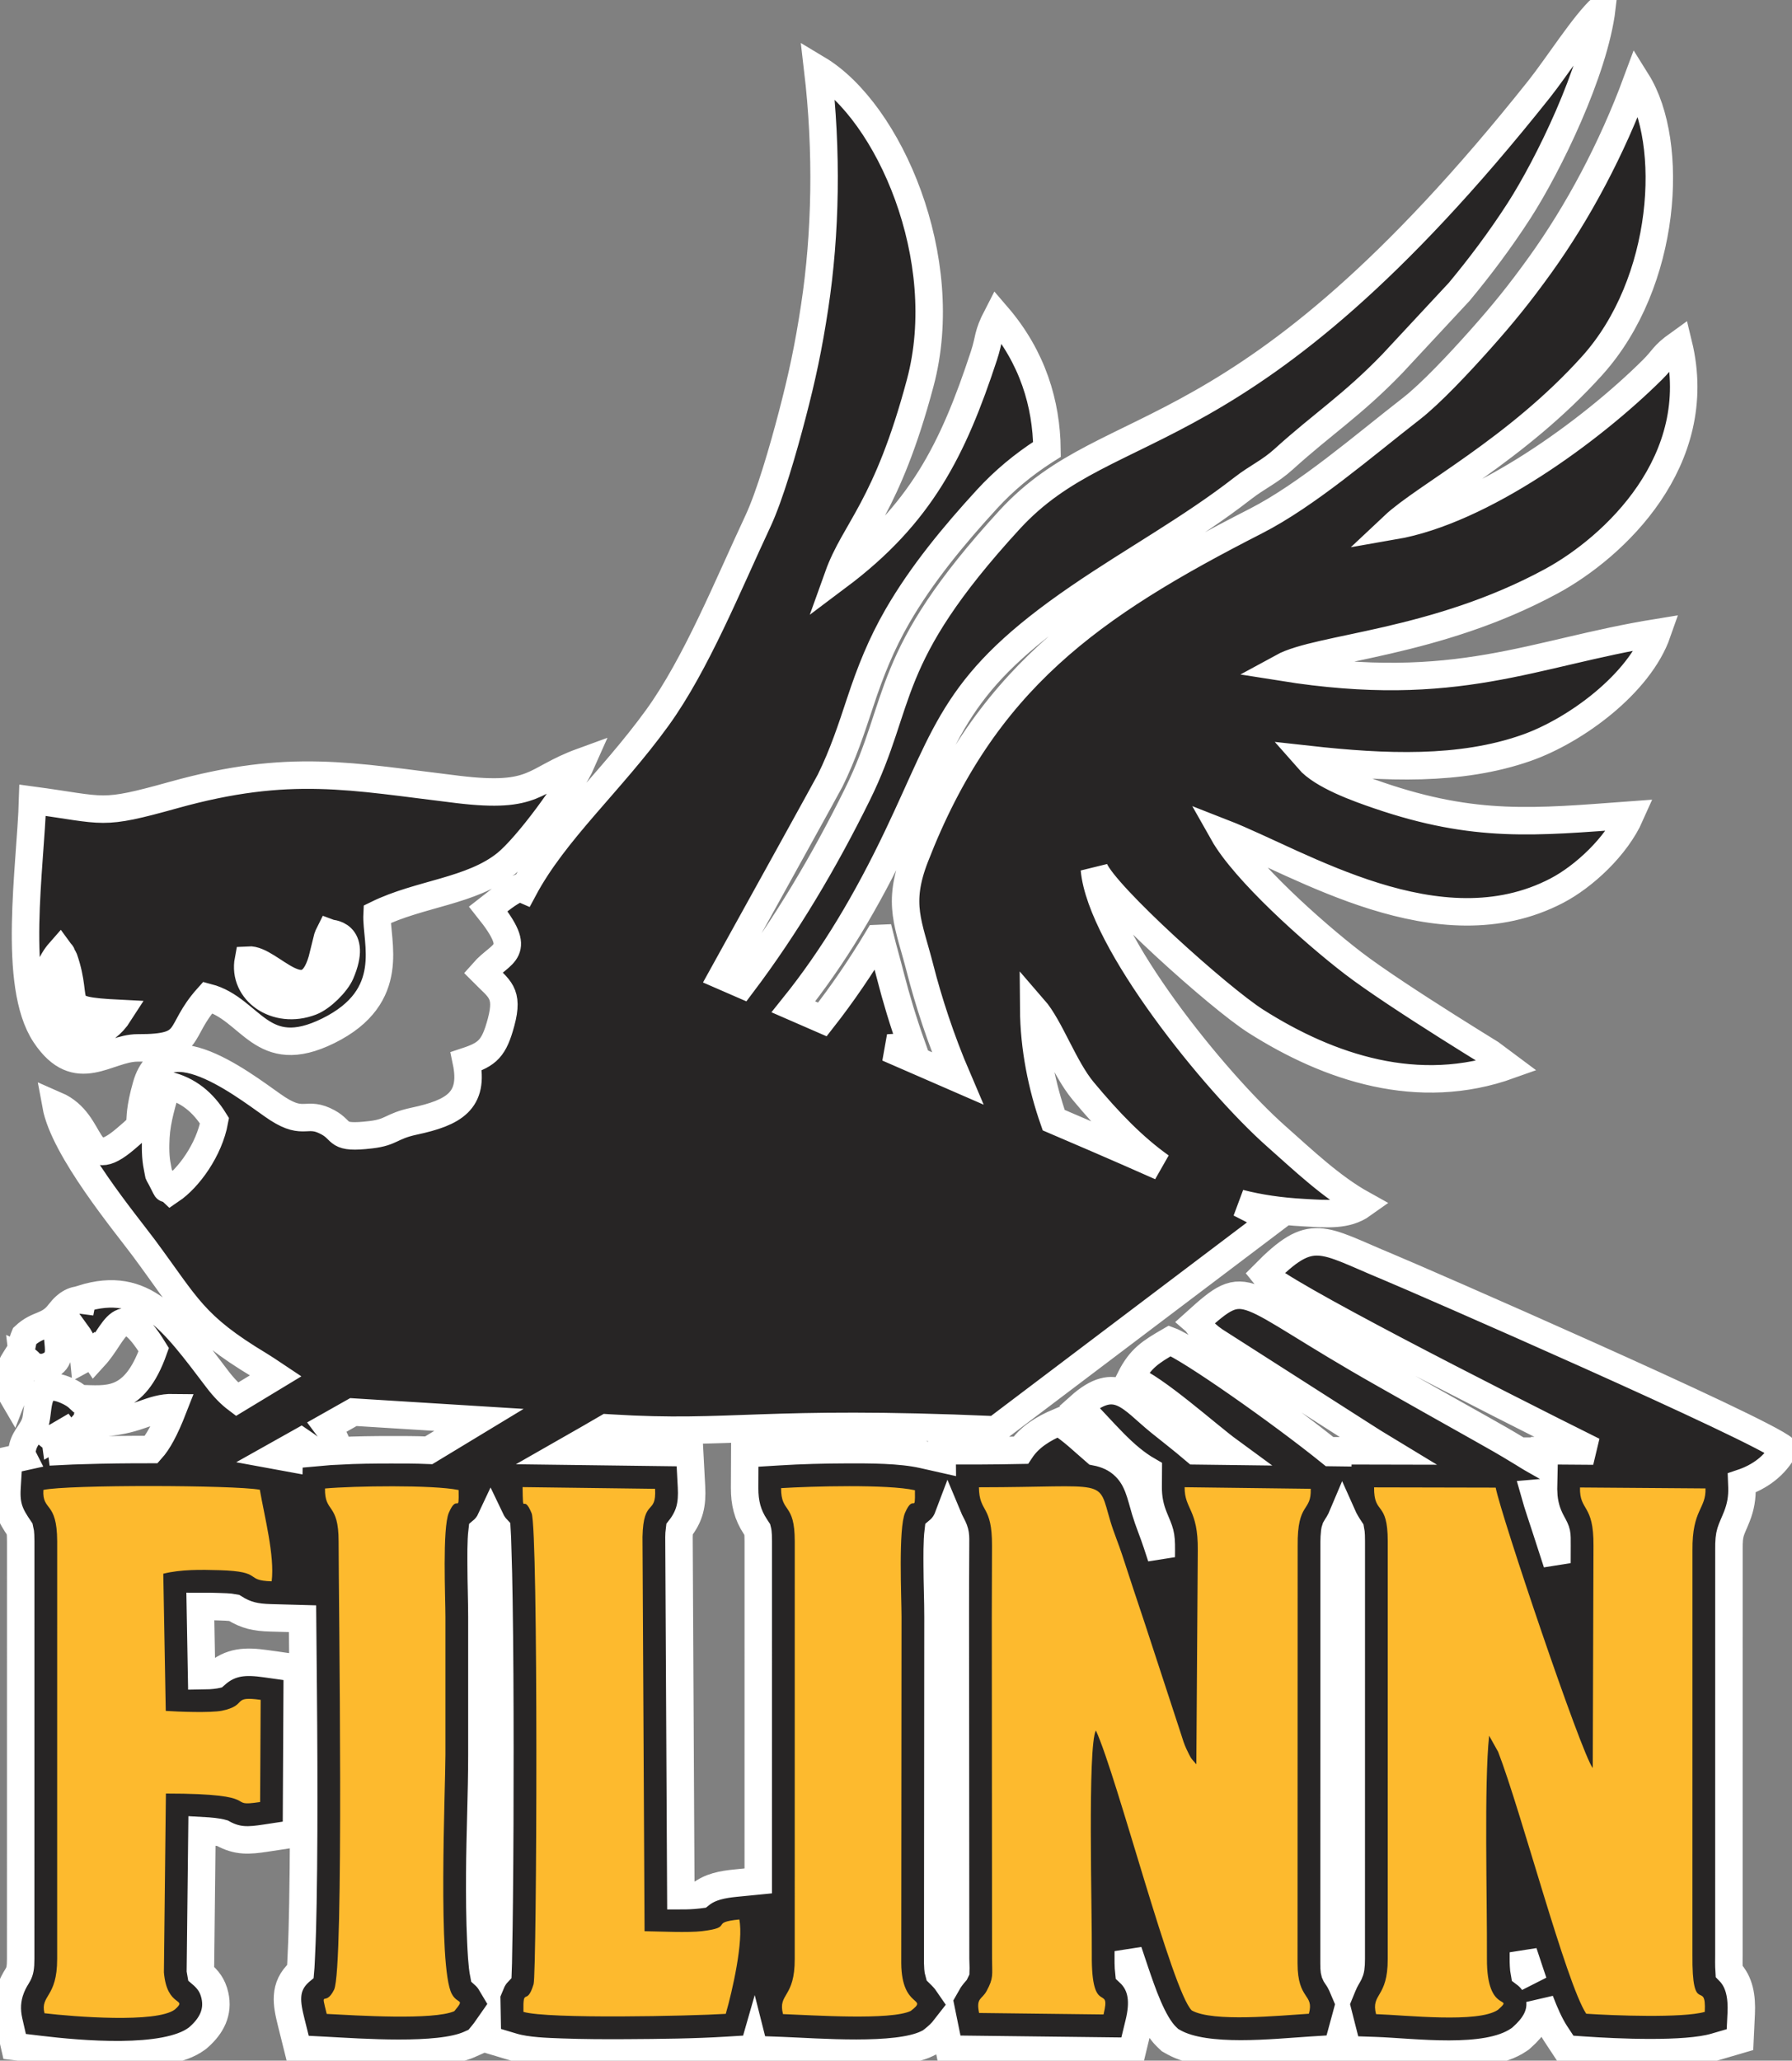 <?xml version="1.0" encoding="UTF-8"?>
<!-- Generated by Pixelmator Pro 3.7.1 -->
<svg width="261" height="300" viewBox="0 0 261 300" xmlns="http://www.w3.org/2000/svg">
    <rect x="0" y="0" width="261" height="300" fill="#808080" stroke="none"/>
    <g id="x00201-">
        <path id="path1" fill="#272525" fill-rule="evenodd" stroke="#ffffff" stroke-width="4" d="M 24.874 173.283 C 23.61 172.088 24.882 174.317 23.478 171.599 C 22.9 170.481 23.247 171.479 22.925 169.937 C 22.628 168.513 22.623 166.971 22.706 165.527 C 22.859 162.859 23.685 160.383 24.353 157.951 C 27.463 158.701 29.576 160.481 31.243 163.163 C 30.47 167.399 27.467 171.528 24.874 173.283 Z M 70.967 295.262 C 70.753 295.569 70.521 295.871 70.277 296.168 L 69.48 297.138 L 68.333 297.648 C 63.874 299.632 52.508 298.774 47.308 298.502 L 43.384 298.296 L 42.433 294.48 C 41.767 291.81 41.217 289.24 43.672 287.056 C 43.701 287.031 43.729 287.006 43.758 286.982 C 43.833 286.162 43.858 285.263 43.893 284.573 C 44.016 282.097 44.073 279.612 44.117 277.133 C 44.241 270.287 44.243 263.431 44.226 256.583 C 44.208 249.609 44.122 242.631 44.063 235.656 L 39.422 235.528 C 37.26 235.469 35.856 235.185 34.079 234.072 C 33.435 233.941 32.406 233.923 31.833 233.906 C 31.004 233.882 30.098 233.853 29.18 233.858 L 29.362 243.965 C 30.096 243.957 30.768 243.919 31.285 243.837 C 31.318 243.83 31.353 243.823 31.388 243.815 C 33.585 241.855 35.787 241.795 38.703 242.205 L 43.3 242.852 L 43.173 266.919 L 38.682 267.6 C 36.252 267.969 34.587 268.101 32.392 266.88 C 31.73 266.688 30.624 266.577 29.415 266.512 L 29.186 286.914 C 29.2 287.033 29.218 287.164 29.242 287.283 C 30.266 288.152 30.956 289.008 31.294 290.476 C 31.867 292.963 30.769 294.944 28.999 296.522 L 28.831 296.672 L 28.651 296.807 C 24.102 300.217 11.497 299.049 5.843 298.372 L 2.135 297.928 L 1.298 294.284 C 0.918 292.631 0.981 291.012 1.609 289.427 C 2.499 287.184 3.012 287.778 3.012 285.172 L 3.017 224.393 C 3.017 223.979 3.009 223.089 2.887 222.631 C 1.461 220.547 0.856 219.331 1.019 216.59 L 1.257 212.577 L 3.356 212.115 C 3.195 211.797 3.1 211.467 3.322 210.595 C 3.71 209.071 4.915 208.276 5.233 206.72 C 5.675 204.553 5.267 200.514 9.659 202.423 C 10.45 202.767 11.071 203.162 11.541 203.611 C 15.535 203.677 19.515 204.584 22.392 196.487 C 17.523 188.617 16.907 194.041 13.754 197.488 C 13.637 197.314 13.525 197.147 13.419 196.986 C 13.076 197.309 12.67 197.604 12.192 197.86 C 11.996 195.96 12.475 195.891 10.985 193.847 C 10.407 194.873 10.67 194.963 10.191 196.07 L 9.465 195.742 C 9.401 195.715 9.285 195.652 9.224 195.628 C 8.415 195.304 8.994 195.511 8.474 195.42 C 8.599 196.802 8.77 198.245 6.808 198.96 C 6.164 199.196 5.27 199.069 4.885 198.867 C 4.127 198.471 4.616 198.618 4.01 198.117 C 3.172 197.424 3.757 197.862 3.283 197.643 C 3.563 200.091 3.793 198.226 1.856 203.284 C -0.064 200.022 2.495 197.815 3.016 196.504 C 3.332 195.707 3.166 195.498 3.581 194.504 C 5.631 192.598 6.997 193.307 8.686 191.096 C 9.804 189.631 10.966 189.142 11.979 189.278 L 12.021 189.061 C 20.946 186.296 25.098 192.139 31.658 200.784 C 32.634 202.071 33.585 203.017 34.51 203.712 L 40.168 200.288 C 39.163 199.617 38.317 199.059 37.819 198.759 C 28.13 192.929 27.32 190.267 20.973 181.711 C 18.334 178.153 9.323 167.336 8.148 160.897 C 13.989 163.435 12.039 171.13 18.301 165.786 C 21.792 162.807 19.376 164.902 21.306 158.064 C 24.073 148.262 37.063 159.244 40.466 161.424 C 44.376 163.929 44.634 161.676 47.783 163.398 C 50.104 164.667 48.805 165.813 54.015 165.197 C 57.129 164.829 56.866 163.964 60.328 163.221 C 66.076 161.988 69.124 160.287 67.909 154.509 C 71.021 153.481 71.955 152.639 72.981 148.818 C 74.139 144.507 72.707 143.971 70.343 141.583 C 73.092 138.458 76.325 138.854 71.127 132.335 C 72.701 131.122 73.932 129.976 75.688 129.23 L 76.249 129.474 C 80.794 120.958 88.959 113.862 95.745 104.486 C 101.413 96.653 106.073 85.074 110.369 75.922 C 112.119 72.194 114.062 65.467 115.4 60.346 C 116.815 54.932 117.749 50.598 118.652 44.653 C 120.27 34.004 120.509 22.041 119.098 10.063 C 129.465 16.269 138.852 37.667 134.032 55.729 C 129.17 73.948 124.507 77.106 122.072 83.902 C 134.07 74.904 138.779 65.538 143.298 51.806 C 144.16 49.184 143.74 48.891 145.241 45.991 C 150.432 52.027 152.41 58.816 152.49 65.418 C 152.363 65.498 152.237 65.579 152.111 65.66 C 149.01 67.662 146.241 69.953 143.742 72.676 C 138.958 77.89 134.254 83.561 130.704 89.709 C 128.355 93.779 126.781 97.724 125.311 102.163 C 123.993 106.146 122.775 109.852 120.908 113.638 C 120.637 114.187 110.218 133.024 105.204 142.075 L 108.061 143.318 C 114.465 134.837 120.046 125.451 124.899 115.611 C 131.634 101.959 128.412 95.972 147.021 75.691 C 162.083 59.275 180.79 67.501 224.175 12.973 C 226.799 9.675 230.822 3.352 233.311 1.151 C 232.213 10.328 225.484 24.11 221.222 30.711 C 218.447 35.009 215.503 38.9 212.544 42.464 L 202.797 52.939 C 197.013 58.938 192.617 61.725 186.986 66.83 C 184.912 68.71 183.213 69.37 180.955 71.124 C 173.441 76.96 165.167 81.469 157.163 86.947 C 139.077 99.324 138.197 106.111 130.744 121.739 C 126.276 131.107 121.45 139.249 115.556 146.58 L 119.773 148.415 C 122.711 144.668 125.374 140.749 127.839 136.644 C 127.972 136.64 128.105 136.635 128.239 136.628 C 128.644 138.254 129.16 140.016 129.692 142.099 C 130.499 145.258 131.541 148.735 132.825 152.328 C 131.638 152.422 130.464 152.499 129.309 152.566 L 139.445 156.977 C 136.989 151.257 135.181 145.599 134.005 140.995 C 132.351 134.519 130.608 131.654 133.27 124.787 C 143.257 99.026 158.795 88.177 182.891 75.871 C 190.392 72.041 198.593 64.902 205.55 59.504 C 208.384 57.304 212.556 52.854 215.622 49.41 C 218.864 45.769 221.304 42.776 224.359 38.521 C 229.83 30.897 234.752 21.707 238.398 11.85 C 243.988 20.78 242.802 41.111 231.911 53.218 C 220.924 65.43 207.541 72.255 202.96 76.564 C 215.834 74.34 231.712 62.715 240.656 53.849 C 242.363 52.157 242.153 51.762 244.465 50.107 C 248.594 67.089 235.027 79.696 225.965 84.609 C 209.016 93.799 192.133 94.207 186.762 97.141 C 212.272 101.21 223.106 95.044 241.383 92.093 C 238.778 99.543 229.454 106.372 222.305 108.881 C 212.68 112.26 201.699 111.8 190.556 110.562 C 192.622 112.927 197.732 114.742 200.755 115.778 C 214.888 120.62 223.614 119.679 237.45 118.659 C 235.425 123.23 230.692 127.612 226.729 129.675 C 209.555 138.612 189.407 125.651 178.147 121.26 C 181.264 126.786 191.153 135.663 197.051 140.194 C 203.435 145.097 219.812 155.012 219.869 155.062 C 206.59 159.828 193.562 155.445 182.898 148.669 C 177.567 145.282 160.968 130.371 159.395 126.548 C 160.333 136.936 176.898 157.473 185.868 165.413 C 189.784 168.88 193.93 172.838 198.449 175.342 C 196.102 177.017 193.231 176.72 189.853 176.535 C 186.413 176.347 183.349 175.889 180.562 175.17 C 182.966 176.364 184.671 177.314 185.142 177.807 L 144.98 208.16 C 111.078 206.687 106.741 209.008 88.93 207.902 L 88.415 207.87 C 86.812 208.807 84.756 209.989 82.521 211.263 L 100.451 211.493 L 100.714 216.465 C 100.849 219.014 100.47 220.73 98.961 222.641 C 98.909 223.007 98.897 223.468 98.89 223.787 L 99.162 275.984 C 100.034 275.984 100.875 275.953 101.632 275.862 C 101.745 275.849 101.87 275.835 101.998 275.818 C 103.425 274.678 105.187 274.345 107.156 274.15 L 110.438 273.826 L 110.441 224.388 C 110.441 223.987 110.436 223.12 110.317 222.694 C 110.231 222.556 110.126 222.416 110.037 222.281 C 108.856 220.504 108.444 218.746 108.453 216.624 L 108.475 211.646 L 113.438 211.34 C 116.696 211.139 120 211.055 123.263 211.046 C 126.671 211.036 131.113 211.02 134.421 211.764 L 137.22 212.394 L 137.207 211.211 L 142.574 211.206 C 144.601 211.205 146.633 211.166 148.665 211.129 C 149.938 209.211 151.916 207.982 154.219 207.012 C 156.206 208.258 157.85 209.892 159.566 211.366 C 161.141 211.671 162.617 212.286 163.872 213.528 C 165.733 215.371 166.102 217.569 166.811 219.94 C 167.297 221.562 167.978 223.139 168.503 224.753 C 168.713 225.398 168.924 226.041 169.136 226.685 L 169.143 225.676 C 169.159 223.242 168.937 223.013 168.094 220.955 C 167.493 219.487 167.217 218.07 167.227 216.479 L 167.242 214.116 C 163.56 212.003 160.914 208.551 157.211 204.782 C 162.591 199.955 164.719 203.622 168.917 207.019 C 169.993 207.891 172.094 209.512 174.096 211.215 L 179.072 211.278 C 175.801 208.887 168.304 202.097 164.623 200.662 C 166.105 197.711 167.643 196.793 170.387 195.202 C 173.222 196.251 186.401 205.475 193.816 211.462 L 194.87 211.476 L 194.873 211.206 L 202.081 211.222 C 200.71 210.395 199.379 209.545 198.074 208.709 L 176.905 195.179 C 174.975 193.861 174.48 192.719 174.173 192.45 C 181.922 185.468 180.046 187.855 201.435 199.949 C 205.65 202.333 211.335 205.558 215.692 207.988 C 217.595 209.049 219.437 210.1 221.342 211.264 L 222.221 211.266 L 222.34 211.879 L 222.476 211.964 C 223.194 212.414 224.043 212.864 224.88 213.34 L 224.926 211.197 L 232.063 211.25 C 217.042 203.777 186.089 188.011 184.112 185.514 C 191.114 178.41 192.36 180.398 202.202 184.461 C 206.43 186.207 256.666 208.12 259.835 210.947 C 258.531 213.379 256.335 215.002 253.685 215.891 L 253.707 216.499 C 253.759 217.993 253.526 219.364 252.977 220.753 C 252.097 222.979 251.786 223.001 251.814 225.654 L 251.815 225.711 L 251.809 284.558 C 251.803 285.158 251.784 286.143 251.839 286.973 C 253.373 288.538 253.716 290.722 253.602 293.145 L 253.422 296.933 L 249.787 297.997 C 245.45 299.267 235.432 298.798 230.662 298.468 L 228.041 298.288 L 226.595 296.092 C 225.733 294.785 224.964 293.031 224.295 291.267 C 224.498 293.449 223.321 295.129 221.698 296.571 L 221.441 296.801 L 221.156 296.994 C 216.421 300.215 205.954 298.731 200.237 298.536 L 196.254 298.401 L 195.511 295.481 L 194.762 298.233 L 190.971 298.473 C 185.535 298.816 175.676 299.95 170.991 297.33 L 170.411 297.005 L 169.929 296.548 C 167.852 294.578 166.286 289.81 165.355 287.106 C 165.007 286.095 164.667 285.081 164.334 284.064 C 164.333 284.231 164.332 284.397 164.33 284.563 C 164.325 285.159 164.314 286.29 164.41 287.127 C 166.499 289.048 166.593 291.62 165.889 294.524 L 164.892 298.636 L 138.252 298.321 L 137.632 295.274 C 137.153 295.89 136.565 296.446 135.915 296.951 L 135.48 297.289 L 134.985 297.531 C 130.575 299.684 119.088 298.725 113.844 298.531 L 109.867 298.383 L 109.802 298.125 L 109.764 298.257 L 106.034 298.488 C 101.179 298.79 96.166 298.839 91.302 298.867 C 88.133 298.886 84.952 298.875 81.786 298.759 C 79.66 298.68 76.745 298.595 74.716 297.989 L 70.997 296.877 L 70.967 295.262 Z M 8.974 211.274 C 10.06 211.216 11.138 211.192 12.08 211.162 C 15.394 211.054 18.717 211.023 22.032 211.026 C 23 209.944 23.993 208.21 25.273 204.925 C 21.921 204.871 20.399 206.724 15.175 207.124 C 13.508 207.252 12.958 207.086 12.635 207.104 C 12.559 207.664 12.403 208.264 12.176 208.905 C 11.878 208.619 11.658 208.375 11.474 208.162 C 11.178 208.497 10.782 208.932 10.229 209.5 L 9.443 208.438 L 8.013 209.274 C 8.003 209.198 7.8 209.354 7.704 209.414 C 8.351 209.943 8.88 210.533 8.974 211.274 Z M 40.217 211.911 L 42.108 212.258 L 42.116 211.825 L 45.985 211.48 C 45.489 211.056 44.815 210.526 43.849 209.873 C 42.476 210.644 41.238 211.339 40.217 211.911 Z M 49.439 211.221 C 51.929 211.088 54.468 211.063 56.917 211.062 C 58.599 211.061 60.528 211.056 62.446 211.137 L 69.759 206.71 L 51.47 205.574 C 50.204 206.292 48.932 207.01 47.699 207.705 C 48.319 208.531 48.9 209.664 49.439 211.221 Z M 223.514 217.439 C 223.994 219.145 224.646 220.991 225.124 222.491 C 225.663 224.182 226.211 225.87 226.767 227.556 L 226.775 225.028 C 226.781 223.124 226.809 223.085 226.022 221.646 C 225.255 220.243 224.893 218.859 224.822 217.327 C 224.381 217.374 223.945 217.41 223.514 217.439 Z M 71.517 288.727 C 71.757 288.15 72.087 287.619 72.534 287.148 C 72.576 286.26 72.575 285.329 72.594 284.484 C 72.652 281.88 72.684 279.275 72.711 276.671 C 72.788 269.302 72.813 261.931 72.808 254.562 C 72.804 247.342 72.776 240.118 72.662 232.899 C 72.621 230.312 72.572 227.721 72.478 225.136 C 72.45 224.363 72.439 223.438 72.379 222.577 C 72.006 222.18 71.703 221.728 71.468 221.236 C 71.185 221.842 70.783 222.393 70.217 222.866 C 70.032 224.413 70.075 226.722 70.077 227.957 C 70.08 230.442 70.186 232.928 70.186 235.408 C 70.186 242.083 70.186 248.757 70.186 255.431 C 70.186 261.175 69.906 266.959 69.877 272.72 C 69.86 276.037 69.875 279.377 70.038 282.69 C 70.093 283.815 70.181 286.074 70.462 287.458 C 70.876 287.828 71.227 288.24 71.517 288.727 Z M 137.997 288.677 C 138.293 288.156 138.673 287.639 139.141 287.11 C 139.164 287.065 139.187 287.02 139.208 286.975 C 139.232 286.41 139.178 285.731 139.178 285.174 L 139.141 235.412 C 139.139 231.949 139.15 228.486 139.171 225.023 C 139.18 223.474 139.229 223.112 138.573 221.885 C 138.386 221.537 138.223 221.193 138.081 220.851 C 137.793 221.613 137.344 222.299 136.652 222.872 C 136.46 224.404 136.499 226.737 136.501 227.953 C 136.505 230.441 136.619 232.931 136.617 235.413 L 136.576 285.801 C 136.58 286.147 136.61 286.87 136.729 287.257 C 137.234 287.75 137.659 288.185 137.997 288.677 Z M 195.533 220.668 C 195.369 221.059 195.173 221.446 194.941 221.833 C 194.808 222.056 194.622 222.304 194.506 222.528 C 194.308 223.023 194.307 224.478 194.312 224.993 L 194.312 225.047 L 194.297 285.838 C 194.296 287.864 194.542 287.127 195.399 288.937 C 195.442 289.027 195.482 289.118 195.521 289.209 C 195.533 289.179 195.545 289.149 195.557 289.12 C 196.412 287.052 196.805 287.604 196.805 285.181 L 196.81 224.386 C 196.81 223.977 196.809 223.182 196.709 222.715 C 196.205 221.963 195.82 221.313 195.533 220.668 Z M 223.326 288.557 C 223.165 288.083 223.011 287.626 222.866 287.199 C 222.531 286.211 222.203 285.219 221.881 284.226 C 221.88 284.546 221.879 284.868 221.878 285.189 C 221.876 285.643 221.892 286.608 222.016 287.243 C 222.532 287.625 222.971 288.051 223.326 288.557 Z M 8.706 138.57 C 8.815 138.721 8.989 138.765 9.022 139.032 C 9.054 139.301 9.26 139.406 9.301 139.522 C 11.725 146.391 7.961 147.065 17.363 147.536 C 15.237 150.858 11.728 151.673 9.077 148.968 C 6.232 146.067 6.016 141.629 8.706 138.57 Z M 36.173 139.761 C 39.354 139.559 44.605 147.601 46.893 139.766 L 47.706 136.492 C 47.76 136.33 47.869 136.07 47.971 135.868 C 47.986 135.874 52.137 135.755 49.615 141.676 C 49 143.12 46.867 145.243 45.307 145.839 C 40.19 147.793 35.322 144.253 36.173 139.761 Z M 4.745 116.499 C 4.457 126.201 1.719 143.361 6.567 150.642 C 11.196 157.597 15.653 152.534 20.07 152.555 C 28.345 152.594 25.633 150.367 30.263 145.202 C 36.636 146.873 38.018 154.907 47.825 150.061 C 57.999 145.035 54.72 137.098 54.921 133.105 C 61.126 130.061 68.694 129.768 73.702 125.729 C 76.77 123.255 83.078 114.728 84.764 110.89 C 77.501 113.535 78.185 116.308 66.712 114.932 C 51.138 113.065 42.249 111.016 25.302 115.735 C 14.491 118.745 15.562 117.961 4.745 116.499 Z M 153.47 163.075 C 151.744 158.147 150.593 152.571 150.552 146.808 C 152.954 149.568 154.941 155.444 157.758 158.825 C 161.508 163.324 165.068 167.013 169.06 169.844 C 162.604 166.972 156.089 164.196 153.47 163.075 Z"/>
        <path id="path2" fill="#fdba2e" fill-rule="evenodd" stroke="none" d="M 6.474 293.093 C 10.692 293.598 22.79 294.558 25.467 292.551 C 27.464 290.771 24.32 292.417 23.872 287.139 L 24.163 261.11 C 39.102 261.11 32.481 263.164 37.886 262.343 L 37.964 247.47 C 33.637 246.862 36.162 248.249 32.34 249.048 C 30.752 249.38 25.926 249.203 24.142 249.077 L 23.782 229.107 C 26.348 228.463 29.273 228.513 31.987 228.592 C 38.501 228.781 35.486 230.101 39.568 230.213 C 40.028 226.507 38.521 220.806 37.844 216.88 C 34.071 216.187 9.84 216.131 6.321 216.906 C 6.132 220.092 8.314 218.431 8.328 224.394 L 8.324 285.173 C 8.334 290.875 5.851 290.381 6.474 293.093 Z M 200.418 293.223 C 204.81 293.372 215.284 294.56 218.171 292.597 C 220.704 290.344 216.526 293.466 216.567 285.163 C 216.609 276.47 216.138 259.648 216.888 252.688 L 218.2 255.037 C 221.543 263.678 228.099 288.72 231.028 293.164 C 234.888 293.431 245.147 293.816 248.296 292.894 C 248.531 287.92 246.413 293.882 246.498 284.51 L 246.503 225.711 C 246.44 219.707 248.505 219.703 248.398 216.688 L 230.122 216.552 C 230.045 220.074 232.136 218.856 232.087 225.046 L 231.98 257.397 C 230.271 255.183 218.636 220.658 217.842 216.573 L 200.132 216.535 C 200.092 220.639 202.125 218.374 202.121 224.387 L 202.117 285.182 C 202.145 290.918 199.636 290.151 200.418 293.223 Z M 142.601 293.055 L 160.727 293.27 C 161.872 288.547 158.931 293.942 159.019 284.514 C 159.075 278.528 158.382 254.151 159.613 251.926 C 162.683 258.6 170.754 290.007 173.582 292.688 C 176.65 294.404 186.25 293.443 190.636 293.166 C 191.446 290.191 188.991 291.265 188.985 285.836 L 189.001 225.046 C 188.936 218.554 191.02 220.208 190.904 216.743 L 172.538 216.513 C 172.517 219.77 174.515 219.667 174.454 225.711 L 174.244 256.853 C 173.402 255.88 173.543 256.16 172.817 254.659 C 172.476 253.953 172.235 253.157 171.954 252.267 L 166.794 236.506 C 165.535 232.746 164.639 230.047 163.453 226.4 C 162.939 224.821 162.217 223.116 161.723 221.466 C 159.816 215.089 161.758 216.509 142.578 216.523 C 142.62 220.295 144.518 219.011 144.482 225.055 C 144.462 228.507 144.452 231.956 144.452 235.408 L 144.489 285.17 C 144.497 287.56 144.727 287.952 143.703 289.843 C 142.997 291.148 142.141 290.794 142.601 293.055 Z M 114.041 293.217 C 118.318 293.376 129.792 294.151 132.657 292.752 C 135.345 290.662 131.329 292.569 131.264 285.828 L 131.306 235.408 C 131.306 232.549 130.822 222.525 131.823 220.223 C 133.086 217.319 133.31 220.584 133.256 216.952 C 129.293 216.06 118.223 216.372 113.764 216.647 C 113.748 220.365 115.757 218.679 115.753 224.388 L 115.749 285.181 C 115.776 290.929 113.265 290.147 114.041 293.217 Z M 76.236 292.894 C 79.794 293.957 100.636 293.497 105.704 293.182 C 106.664 289.872 108.323 282.566 107.678 279.442 C 103.205 279.884 107.028 280.571 102.263 281.142 C 100.247 281.383 96.079 281.185 93.878 281.151 L 93.578 223.743 C 93.705 217.975 95.618 220.68 95.41 216.746 L 76.111 216.498 C 76.188 221.056 76.147 217.175 77.427 220.299 C 78.416 222.71 78.189 287.29 77.717 288.858 C 76.709 292.209 76.165 289.096 76.236 292.894 Z M 47.586 293.192 C 51.9 293.418 63.163 294.131 66.175 292.79 C 67.776 290.843 66.669 291.892 65.8 290.273 C 63.735 286.43 64.875 260.299 64.875 255.432 C 64.875 248.757 64.875 242.083 64.875 235.408 C 64.875 232.622 64.418 222.481 65.366 220.246 C 66.616 217.298 66.866 220.632 66.795 216.921 C 63.004 216.144 51.495 216.327 47.336 216.698 C 47.268 220.313 49.315 218.708 49.317 224.389 C 49.32 232.57 50.132 286.689 48.661 289.66 C 47.338 292.33 46.633 289.371 47.586 293.192 Z"/>
    </g>
</svg>
